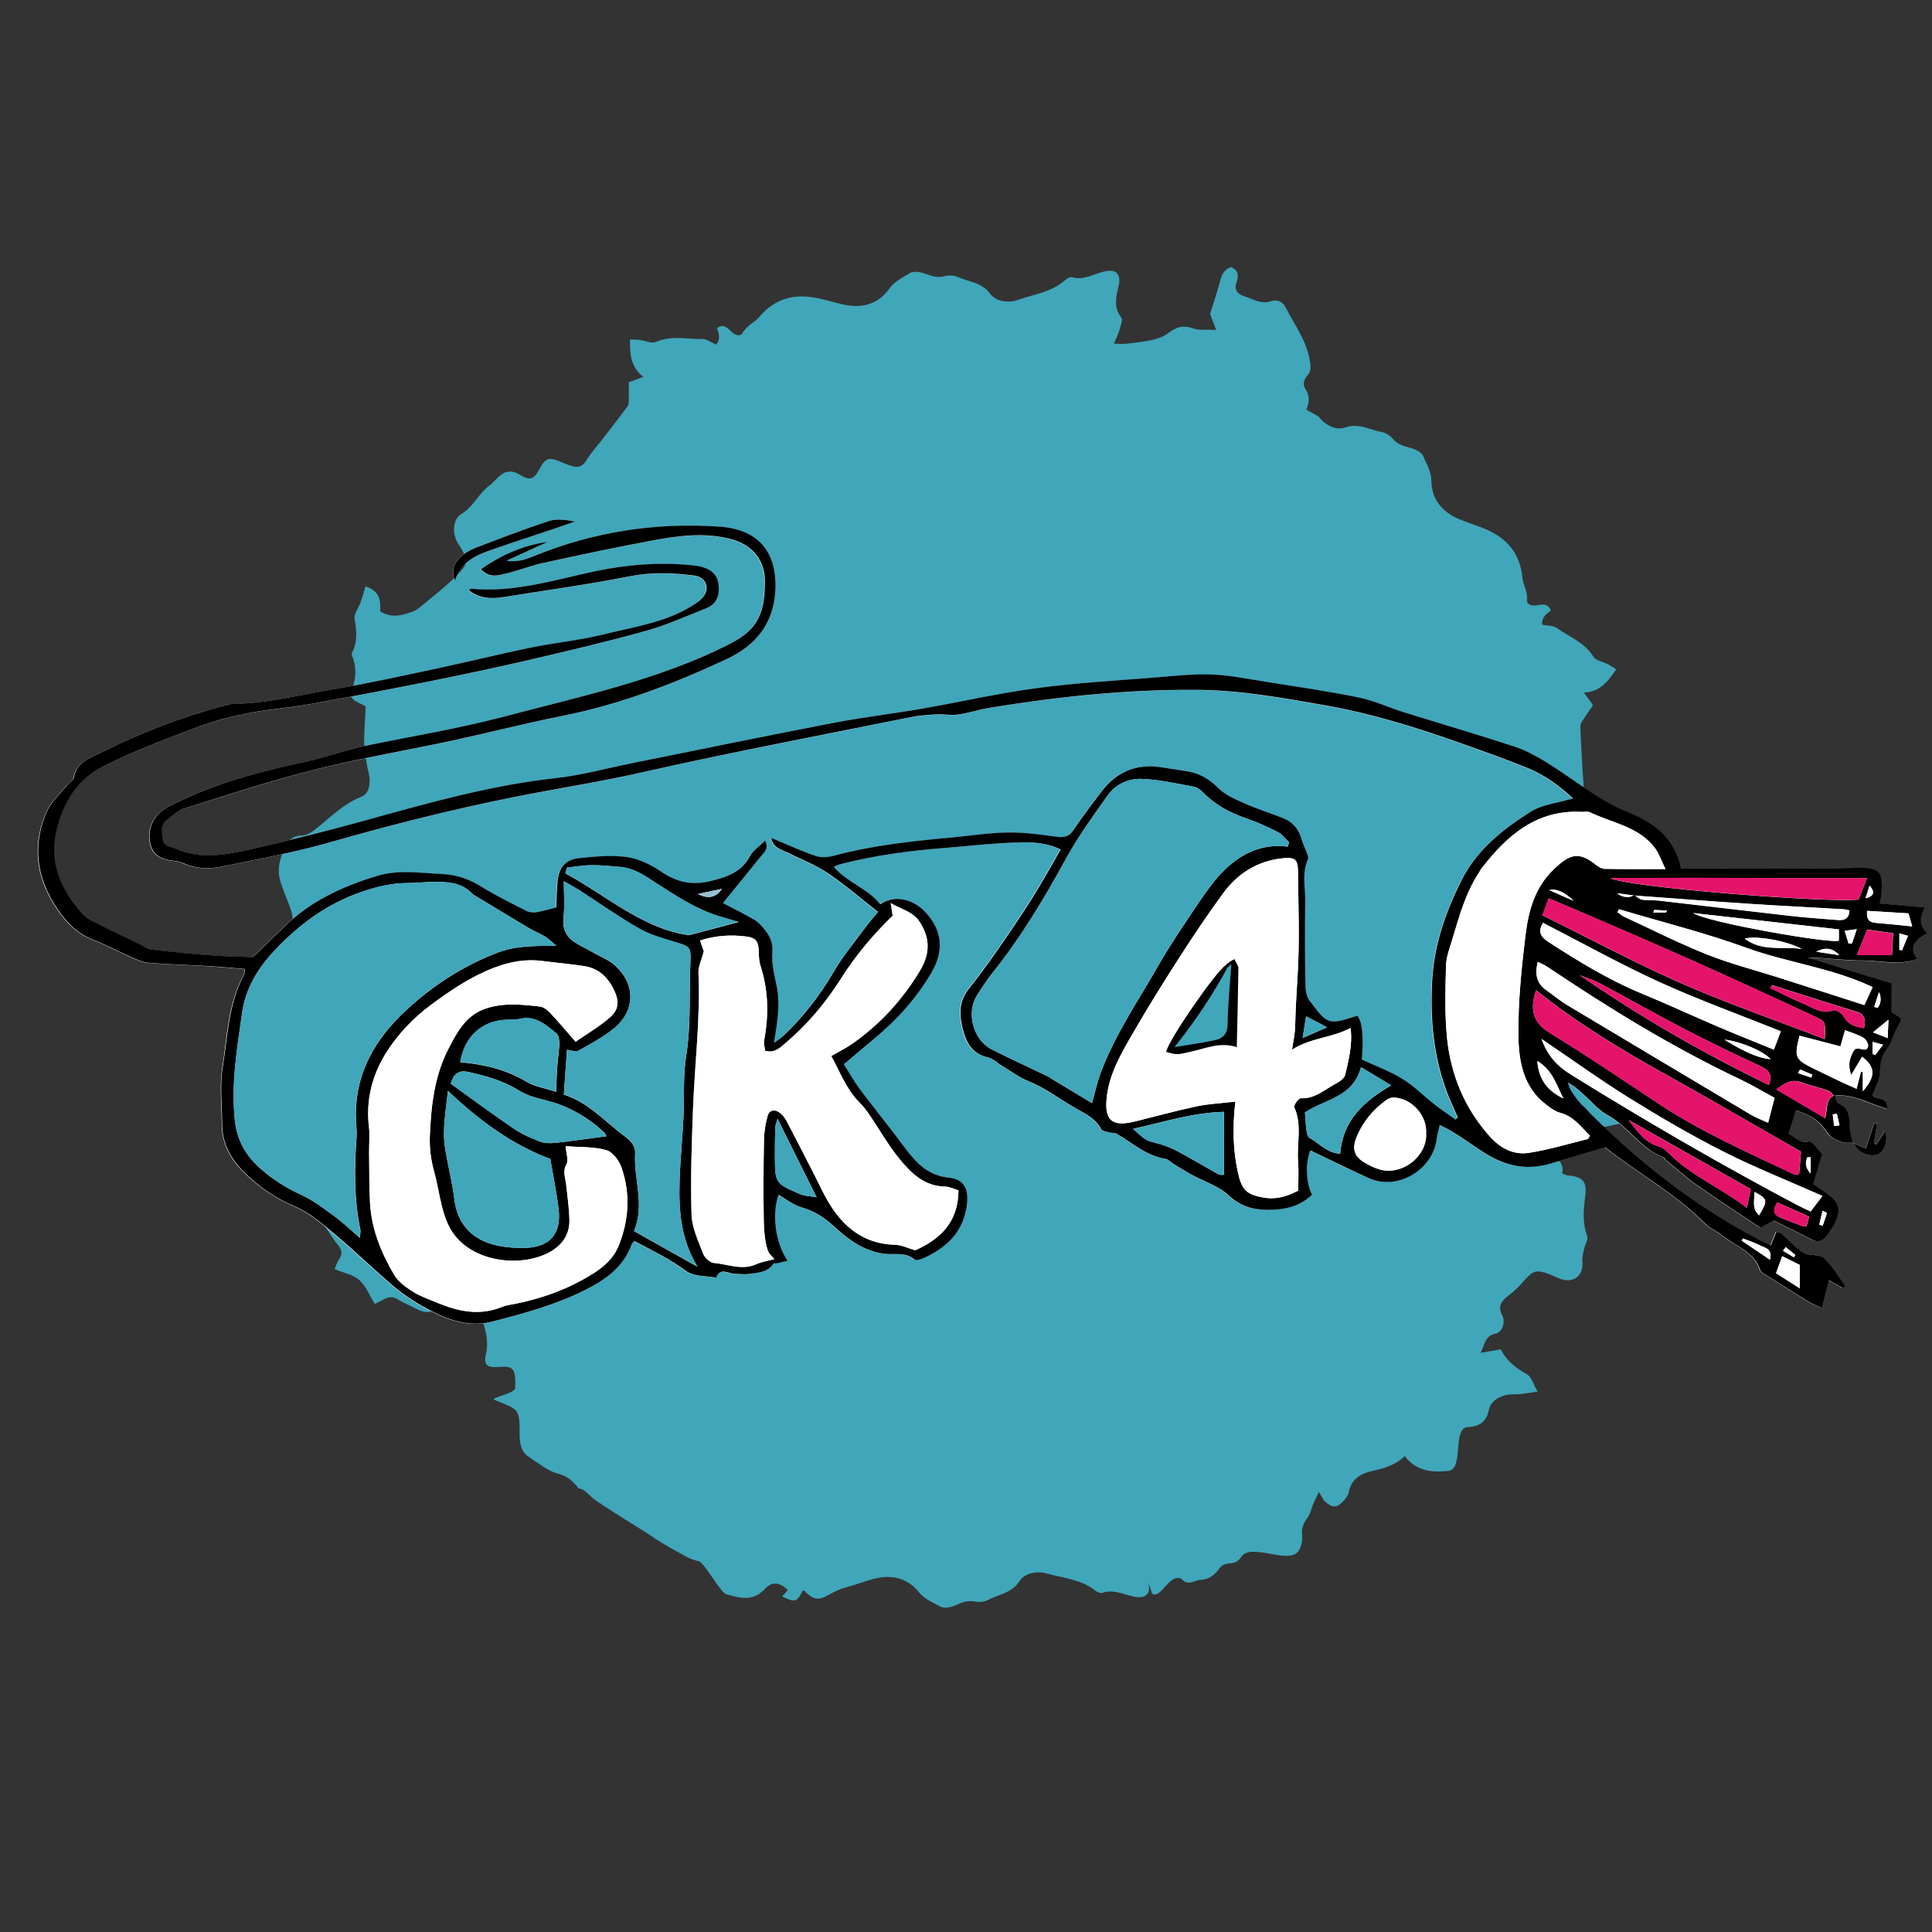 <?xml version="1.0" encoding="UTF-8"?>
<svg id="Ebene_4" data-name="Ebene 4" xmlns="http://www.w3.org/2000/svg" viewBox="0 0 190 190">
  <rect x="0" y="0" width="190" height="190" fill="#333333" stroke="none"/>
  <defs>
    <style>
      .cls-1, .cls-2, .cls-3, .cls-4, .cls-5 {
        stroke-width: 0px;
      }

      .cls-2 {
        fill: #93c1d3;
      }

      .cls-3 {
        fill: #40a6ba;
      }

      .cls-4 {
        fill: #e4146b;
      }

      .cls-5 {
        fill: #fff;
      }
    </style>
  </defs>
  <g>
    <path class="cls-3" d="m164.67,93.93c-.23-.14-.46-.29-.78-.49.8-.88.61-1.87.03-2.57-.58-.71-.72-1.34-.56-2.17.13-.64-.12-1.15-.69-1.52l-.48-1.71c-.13-.37-.16-.78-.25-1.16-.2-.85-.61-1.34-1.61-1.39-1.21-.06-1.4-.43-1.27-1.61.13-1.17-.09-1.45-1.28-1.7-.43-.09-.87-.18-1.29-.33-.58-.21-.8-.61-.76-1.27.05-.83-.07-1.66-.11-2.49-.07-1.38-.17-2.75-.2-4.13,0-.26.22-.53.38-.77.26-.41.55-.81.86-1.26-.27-.39-.52-.74-.88-1.25,1.54-.07,2.36-1.06,3.16-2.29-.27-.17-.53-.35-.81-.5-.48-.25-1.18-.34-1.42-.73-.87-1.42-2.39-1.96-3.64-2.85-.34-.24-.89-.2-1.4-.3q-.15-.72.84-1.39c-.23-.69-.76-.64-1.31-.53-.51.11-1.08-.05-1.03-.53.08-.83-.39-1.48-.46-2.22-.22-2.37-1.54-3.85-3.63-4.74-.94-.4-1.93-.67-2.86-1.1-1.51-.71-2.43-1.96-2.45-3.61-.01-.97-.49-1.7-.82-2.49-.16-.39-.83-.68-1.32-.81-.65-.16-1.2-.33-1.66-.87-.27-.32-.71-.6-1.12-.67-1.17-.2-2.21-.91-3.56-.44-.91.31-1.98-.22-2.61-1.08l-1.21-.67c.28-.69.37-1.33-.06-1.98-.33-.49-.21-.95.15-1.36.45-.52.34-1.06.22-1.67-.37-1.9-1.52-3.43-2.37-5.09-.29-.57-.89-.75-1.41-.57-.98.34-1.74-.21-2.56-.46-.67-.2-1.13-.6-.82-1.44.22-.6.16-1.18-.57-1.45-.66.23-.89.71-1.05,1.33-.26,1.03-.62,2.03-1,3.27.11.29.32.85.6,1.57-.94-.05-1.67.07-2.28-.15-.98-.36-1.69-.1-2.46.49-.44.34-1.03.53-1.58.66-.82.18-1.66.26-2.5.36-.32.04-.65,0-1.24,0,.25-.59.44-.96.55-1.35.11-.4.36-.99.18-1.22-.79-1.02-.51-2.04-.26-3.11.27-1.19-.26-1.72-1.47-1.41-1.03.26-1.97.88-3.12.55-.18-.05-.49.12-.66.28-1.32,1.18-3.04,1.39-4.62,1.94-1,.35-2.19.18-2.76-.59-.85-1.15-2.11-1.16-3.19-1.65-.37-.17-.9-.19-1.3-.08-.68.18-1.23,0-1.86-.23-.47-.18-1.19-.31-1.54-.08-.72.47-1.52.79-2.08,1.59-.95,1.34-2.42,1.86-4.07,1.58-1-.17-1.98-.51-2.98-.71-2.23-.45-4.16.03-5.68,1.85-.48.57-1.24.84-1.64,1.57-.23.42-.79.23-1.15-.15-.38-.4-.8-.75-1.38-.31q.44,1.11-.09,1.62c-.47-.21-.9-.56-1.32-.55-1.53.03-3.08-.39-4.61.29-.42.18-1.05-.13-1.58-.2-.31-.04-.63-.03-.95-.05-.04,1.46.08,2.74,1.31,3.68-.58.22-.99.37-1.43.53,0,.55.01,1.03,0,1.52-.01.29.02.64-.13.85-.81,1.12-1.67,2.19-2.51,3.29-.51.66-1.08,1.28-1.51,1.99-.34.57-.75.77-1.34.62-.43-.11-.84-.28-1.25-.46-1.12-.47-1.47-.36-2.02.68-.56,1.05-.93,1.24-1.96.61-.86-.53-1.47-.36-2.12.23-.29.27-.55.58-.86.82-1.07.78-1.57,2.09-2.76,2.8-.85.51-.92,1.87-.4,2.79.25.43.56.84.71,1.3.11.34.16.86-.03,1.11-.46.62-1.04,1.17-1.63,1.69-.78.7-1.6,1.36-2.41,2.02-.3.24-.6.52-.95.66-1.06.4-2.14.73-3.29,0,.08-1.02-.03-2.02-1.44-2.44-.17.58-.31,1.09-.49,1.58-.19.56-.68,1.16-.58,1.65.24,1.2.28,2.31-.3,3.41-.02.03.03.09.04.14.47,1.11.43,2.22.01,3.33-.21.56-.1.96.45,1.23.26.13.52.26.9.46-.06,1.17-.16,2.34-.16,3.5,0,.73.15,1.46.26,2.19.08.54.29,1.07.28,1.6-.01.63-.12,1.32-.85,1.61-1.68.67-2.94,1.94-4.32,3.05-.52.42-.97.76-1.7.76-.37,0-.9.28-1.1.59-.76,1.25-1.27,2.59-.75,4.09.26.75.54,1.49.84,2.22.39.96.5,1.88-.1,2.81-.19.29-.32.62-.42.95-.24.8-.08,1.1.68,1.36.55.19.99.14,1.48-.3.81-.73,1.18-.6,1.72.31.37.62.37,1.19,0,1.82-.41.68-.87,1.35-1.11,2.09-.36,1.09-.95,2.21-.17,3.4.81,1.24.73,2.53-.04,3.75-.29.47-.41.88-.2,1.39.28.68.5,1.4.85,2.05.82,1.56,2,2.98,1.78,4.93-.02.14.07.29.12.43.58,1.55-.12,2.94-.76,4.22-.73,1.48-.88,1.57.05,2.9.28.4.54.83.86,1.21.4.48.52.93.12,1.47-.16.22-.24.51-.43.94.87.36,1.82.53,2.43,1.07.66.59,1.01,1.53,1.52,2.35.76-.28,1.37-1,2.24-.46.58.36,1.23.62,1.84.94,1.05.54,1.69.42,2.43-.48.21-.26.39-.55.64-.9.51.14.97.28,1.45.39,1.01.23,1.59.81,1.91,1.83.37,1.19.73,2.31.43,3.61-.26,1.09.13,1.37,1.29,1.27,1.29-.11,1.58.15,1.6,1.45,0,.2-.01.4-.01.59,0,.62-2.6.97-2.01,1.21,2.34.96,2.46.81,2.44,3.33,0,.84.09,1.73.89,2.25.95.62,1.88,1.41,2.93,1.68.95.24,1.48.8,1.98,1.43.08,0,.16.02.27.06.38.16.69.5,1,.79.69.64,5.16,3.33,5.92,3.86,1.07.75,2.25,1.37,3.4,2.01.38.21.81.34,1.23.45.57.14,2.14,3.09,2.7,3.24,1.35.37,2.6.78,3.81-.53.74-.8,1.5-.6,2.25.12-.18.2-.36.41-.56.63,1.25.62,1.47.55,1.99-.53l.15-.07c1.63,1.73,2,.27,4.2-.31.99-.26,1.94-.66,2.93-.88,1.63-.37,3.13.06,4.15,1.34.61.76,1.43,1.04,2.17,1.46.37.21,1.07.03,1.53-.17.61-.27,1.15-.48,1.84-.34.41.08.93.04,1.29-.16,1.05-.56,2.3-.64,3.09-1.84.52-.8,1.7-1.04,2.72-.75,1.61.45,3.34.57,4.72,1.66.18.14.5.3.68.24,1.12-.39,2.1.16,3.14.37,1.22.24,1.72-.32,1.38-1.49l.41,1.2c.69.44,1.34-1.1,2.2-1.48.2-.09.58-.1.68.02.63.75,1.29.12,1.92.09.75-.03,1.3-.42,1.73-1.02.74-1.05,1.52-.14,2.22-1.22.97-1.49,4.8.88,5.69-.66.23-.4.36-.95.31-1.4-.09-.7.09-1.23.51-1.78.29-.38.38-.9.57-1.35.12-.29.27-.57.57-1.21.3.47.4.78.61.96.79.67,1.21.62,1.88-.16.19-.22.4-.49.44-.76.21-1.22,1.13-1.82,2.12-2.05,1.2-.28,2.37-.54,3.39-1.51,1.17,1.51,2.68,1.61,4.26,1.46,1.63-.16.34-4.25,1.97-4.32,1.12-.05,1.8-.55,2.02-1.59.19-.94.86-1.31,1.63-1.54.46-.14.98-.06,1.46-.11.5-.05.99-.14,1.72-.25-.43-.74-.6-1.45-1.04-1.7-1.1-.62-2.04-1.34-2.57-2.45-.66.11-1.21.21-1.99.34.44-.91.46-1.7,1.5-1.89.6-.11.97-1.12.64-1.76-.49-.95-.1-1.45.61-1.99.55-.41,1.06-.9,1.51-1.43.86-1,1.18-1.13,2.4-.7.47.16.9.43,1.38.56,1.22.33,2.1-.49,1.97-1.75-.04-.41.08-.85.17-1.27.09-.43.42-.92.3-1.25-.49-1.32-.36-2.6-.19-3.94.19-1.48-.28-1.91-1.76-2.03-.14-.01-.27-.1-.51-.2.17-.76-.2-1.28-.83-1.71-.53-.36-.84-.96-.51-1.56.54-.99,1.09-2.01,1.85-2.83.94-1.02,1.82-.74,2.33.54q.5,1.28,1.81.9c.28-.08.58-.13.87-.19.63-.14.98-.54,1.29-1.5-.64.38-.97.64-1.34.78-.23.09-.53,0-.8-.02.07-.25.07-.59.24-.73.8-.65,1.68-1.21,2.46-1.87.3-.26.64-.73.6-1.07-.06-.6-.24-1.34-.65-1.72-.79-.73-.88-1.47-.57-2.38.08-.23.09-.48.15-.8-1-.56-.78-1.54-.69-2.43-.95-.4-1.98-.55-2.42-1.71.6-.28,1.12-.52,1.77-.82.26.56.43,1.01.66,1.42.4.7,1.02.8,1.58.22.54-.56,1.12-1.14.78-2.03,1.15-.17,2.45-1.25,2.39-1.93Z"/>
    <path class="cls-3" d="m41.94,119.39c.14-.1.3-.28.43-.27"/>
  </g>
  <g>
    <g>
      <path class="cls-5" d="m180.35,107.76c1.85-.2,3.43.79,5.2,1.32.07-1.29-1.17-.84-1.47-1.32.28-.8.73-1.53.75-2.27.02-.9.13-1.64.72-2.35.36-.44.49-1.06.74-1.59.17-.36.39-.71.57-1.07.04-.08,0-.2-.01-.36-.28-.17-.58-.36-.87-.54v-2.85c-2.89-.89-5.58-1.72-8.28-2.55,1.82.01,3.61.3,5.4.29,1.77-.01,3.58.53,5.4-.13-.79-.98-.46-1.75,1-2.52-.86-.76-.76-1.66-.23-2.56-1.58-.14-3.01-.27-4.48-.4.07-.3.13-.45.15-.61.34-2.62-.23-2.93-2.24-2.89-5.21.1-10.43.04-15.64.05-.58,0-1.15,0-1.8,0-.59-3.02-2.75-4.53-5.15-5.5-2.99-1.21-5.39-3.28-8.07-4.92-.99-.61-2.05-1.19-3.15-1.55-3.61-1.18-7.26-2.25-10.89-3.38-1.48-.46-2.91-1.14-4.42-1.45-3.04-.62-6.12-1.06-9.18-1.55-1.75-.28-3.49-.64-5.25-.71-1.81-.07-3.63.13-5.44.28-3.96.32-7.93.54-11.86,1.07-3.76.5-7.47,1.36-11.21,2.01-2.95.51-5.94.86-8.88,1.43-6.63,1.28-13.25,2.65-19.88,3.98-2.42.49-4.81,1.15-7.25,1.42-6.22.68-12.22,2.35-18.21,4.01-3.93,1.09-7.87,2.09-11.84,2.99-2.48.56-4.92,1.01-7.4-.07-.49-.22-1.12-.21-1.2-.85-.09-.66-.32-1.42.38-1.94.56-.41,1.09-.95,1.72-1.15,4.25-1.32,8.48-2.72,12.79-3.81,4.47-1.12,9.03-1.89,13.53-2.86,3.62-.78,7.2-1.72,10.83-2.43,5.68-1.12,11.02-3.19,16.22-5.61,2.85-1.33,4.66-3.53,4.76-6.89.12-3.78-1.83-5.86-5.5-6.12-6.24-.43-12.31.49-18.13,2.85-.79.32-1.6.69-2.83.51,1.55-.71,2.81-1.28,4.07-1.86-2.42.35-4.55,1.28-6.58,2.69.85.89,1.68.61,2.43.44,1.25-.29,2.46-.79,3.71-1.06,3.61-.79,7.23-1.56,10.87-2.23,2.42-.45,4.85-.76,7.35-.18,2.45.57,3.56,2.22,3.58,4.14.03,3.64-.99,5.02-3.65,6.34-6.99,3.49-14.56,5.07-22.02,7.05-4.51,1.2-9.11,1.94-13.67,2.88-1.94.4-3.81,1.12-5.75,1.53-4.1.88-8.15,1.89-11.97,3.67-.73.34-1.5.64-2.14,1.11-1.08.8-1.5,1.99-1.24,3.28.23,1.15,1.15,1.59,2.27,1.69.37.03.75.13,1.08.28,1.24.54,2.55.54,3.8.28,3.57-.73,7.17-1.42,10.67-2.41,5.99-1.71,12.02-3.23,18.13-4.44,4.05-.8,8.12-1.43,12.16-2.34,8.89-2.01,17.85-3.7,26.79-5.51.82-.16,1.66-.21,2.5-.25.68-.03,1.37.11,2.03.02,1.06-.15,2.09-.5,3.15-.67,6.74-1.1,13.5-1.81,20.35-1.76,4.28.03,8.45.79,12.61,1.52,4.59.81,9.06,2.2,13.46,3.77,2.17.77,4.35,1.54,6.48,2.41,1.67.68,3.11,1.75,4.44,2.98-1.49.45-3.03.59-4.19,1.32-2.73,1.72-5.28,3.76-6.78,6.73-1.57,3.12-2.71,6.37-2.89,9.95-.19,3.71.13,7.28,1.41,10.76.33.88.74,1.73,1.11,2.6l-.22.23c-.71-.51-1.44-1-2.13-1.54-1.04-.82-1.98-1.79-3.1-2.47-1.26-.77-2.67-1.29-3.99-1.9q.29-3.44-.44-4.31c-2.88.91-2.9.92-4.68-1.46-.28-.38-.41-.96-.42-1.45-.04-2.74-.08-5.47-.02-8.21.03-1.43-.36-2.89.27-4.29.08-.19-.09-.5-.18-.75-.14-.39-.34-.77-.45-1.17-.27-1.01-.86-1.72-1.82-2.1-1.25-.49-2.53-.89-3.75-1.43-.92-.41-1.93-.83-2.62-1.52-.93-.94-1.93-1.5-3.2-1.68-.9-.13-1.8-.31-2.7-.41-2.27-.27-4.12.53-5.51,2.33-.99,1.27-1.95,2.57-2.86,3.9-.43.63-.9.74-1.62.64-1.59-.22-3.2-.44-4.79-.42-1.82.02-3.63.31-5.44.48-3.95.36-7.9.78-11.75,1.82-.54.15-1.21.19-1.73.01-1.47-.51-2.88-1.16-4.37-1.78.16.97.97,1.14,1.68,1.48,1.33.64,2.73,1.2,3.94,2.02,1.67,1.12,3.2,2.46,4.89,3.78-.5.62-.96,1.14-1.37,1.7-1.02,1.38-2.13,2.72-2.99,4.19-1.37,2.34-2.99,4.45-4.96,6.31-.24.22-.52.39-.92.68.33-2,.65-3.78.26-5.61-.23-1.09-.51-2.23-.42-3.32.08-.92-.23-1.55-.73-2.17-.29-.37-.62-.75-1.02-.99-1.02-.6-2.09-1.12-3.11-1.66,1.25-1.54,2.51-3.07,3.75-4.62.31-.39.8-.76.39-1.52-.54.53-1.17.94-1.48,1.52-.85,1.6-2.25,2.06-3.89,2.46-1.83.45-3.31.13-4.83-.92-1-.68-2.19-1.27-3.36-1.44-1.52-.22-3.11-.06-4.66.09-1.41.13-2.05.88-2.18,2.31-.08.84-.09,1.68-.13,2.55-.74.19-1.36.38-1.99.48-.3.05-.66,0-.93-.13-1.47-.75-2.97-1.47-4.36-2.34-1.22-.76-2.48-1.23-3.9-1.29-2.14-.1-4.32-.45-6.41.17-3.42,1.03-6.63,2.5-9.22,5.07-1.02,1.01-2.07,2.01-3.01,2.92-1.42-.06-2.76-.07-4.1-.17-1.98-.15-3.95-.34-5.92-.58-.45-.06-.87-.39-1.3-.6-1.21-.58-2.42-1.14-3.61-1.75-.66-.34-1.42-.64-1.89-1.17-2.02-2.3-3.25-4.88-2.53-8.08.63-2.82,2.09-5.13,4.63-6.4,3.01-1.51,6.19-2.71,9.35-3.9,1.64-.62,3.38-1.03,5.1-1.37,1.89-.37,3.82-.49,5.72-.83,3.85-.69,7.69-1.42,11.52-2.19,3.26-.65,6.51-1.33,9.74-2.08,3.97-.92,7.94-1.85,11.87-2.94,2.05-.57,4.02-1.46,6.01-2.25.98-.39,1.3-1.23,1.2-2.23-.09-.98-.62-1.55-1.73-1.85-.36-.1-.74-.12-1.11-.16-3.07-.29-6.11-.06-9.12.57-4.09.84-8.11,2.17-12.38,1.76-.06,0-.14.09-.23.15,1.06.82,2.21.86,3.4.67,4.19-.67,8.39-1.25,12.55-2.07,2.11-.41,4.16-.31,6.23-.05,1.14.14,1.58,1.22.85,2.13-.32.4-.8.68-1.25.95-2.62,1.58-5.64,1.99-8.53,2.71-2.39.6-4.86.83-7.28,1.32-3.09.63-6.15,1.4-9.23,2.06-3.35.71-6.71,1.46-10.09,2.02-3.27.54-6.49,1.38-9.83,1.43-.26,0-.53.09-.78.16-4.28,1.11-8.37,2.71-12.31,4.68-1.07.54-2.32.92-2.56,2.4-.04.26-.43.46-.63.71-.7.87-1.61,1.66-2.04,2.66-1.58,3.62-.89,7.01,1.45,10.12.82,1.09,1.79,1.96,3.11,2.47,1.3.5,2.53,1.17,3.8,1.73.53.23,1.1.49,1.66.53,1.92.15,3.85.2,5.78.32,1.22.07,2.43.19,3.68.29-.04.28-.02.45-.09.58-1.54,2.87-1.62,6.09-2.1,9.2-.28,1.78-.04,3.64-.04,5.47-.01,2.36,1.29,4.04,2.94,5.46,1.25,1.08,2.64,1.98,4.2,2.64,1.07.45,2.05,1.18,2.96,1.92,2.31,1.87,4.43,3.95,6.69,5.88,1.21,1.04,2.5,1.83,3.87,2.53,1.83.95,3.81,1.53,5.89,1,3.12-.8,6.22-1.63,9.12-3.1,2.03-1.02,3.78-2.26,4.59-4.49.05-.13.19-.22.28-.33,1.77.92,3.51,1.79,5.11,2.96.73.54,1.93.44,2.92.64.42-1.07,1.2-.37,1.84-.38.48,0,.98.08,1.45,0,.74-.14,1.49-.33,2.05-1.3-.6.15-.98.18-1.3.33-1.44.68-2.86.03-4.27-.1-.38-.04-.89-.52-1.04-.92-.47-1.24-1.09-2.53-1.13-3.82-.1-3.43.02-6.86.14-10.29.17-4.5.74-8.99.54-13.51-.03-.6.29-1.22.52-2.11-.04-.11-.19-.54-.37-1.06,1.57-.5,3.06-.58,4.55-.39,1.01.13,1.22.53,1.24,1.65,0,.42.04.87.17,1.27.78,2.4.81,4.83.35,7.3-.06.33.06.7.09,1.01.92.26,1.43-.26,1.95-.7,2.15-1.82,3.95-3.92,5.46-6.31,1.46-2.31,3.22-4.41,5.14-6.27-.06-.35-.11-.68-.2-1.24,1.1.65,2.16.83,2.81,1.79,1.08,1.6,1.09,3.17.1,4.82-1.71,2.85-3.9,5.26-6.61,7.18-.64.45-1.35.8-2.14,1.26.84,1.5,1.45,3.24,2.77,4.56.34.34.65.72.92,1.12,1.02,1.5,1.91,3.11,3.07,4.5,1.12,1.35,2.41,2.62,4.41,2.65.45,0,.9.24,1.34.37,0,3.17-1.84,4.85-4.26,5.9-.76-.22-1.36-.52-1.97-.54-2.78-.06-4.77-1.47-6.23-3.67-.76-1.15-1.31-2.44-1.95-3.67-.84-1.62-1.66-3.24-2.51-4.86-.15-.28-.36-.54-.6-.74-.53-.45-1.08-.35-1.26.3-.21.77-.34,1.58-.35,2.38-.05,2.63-.05,5.27-.02,7.9.01.91.09,1.84.33,2.71.14.51.6.96,1.02,1.34.14.13.57-.08.97-.14-1.21-1.75-1.57-4.63-.89-6.49.75.42,1.45,1,2.24,1.22,1.38.38,2.41,1.15,3.45,2.09,1.35,1.23,2.87,2.28,4.77,2.49.98.11,2.03-.19,2.92.56.15.13.63-.01.9-.14,2.27-1.04,3.91-2.6,4.24-5.24.19-1.56-.27-2.52-1.79-2.67-2.05-.2-3.22-1.45-4.32-2.95-1.43-1.93-2.95-3.79-4.39-5.71-.57-.76-1.03-1.6-1.6-2.49,1.01-.85,1.9-1.62,2.8-2.36,2.3-1.89,4.3-4.07,5.81-6.64,1.25-2.14,1.12-4.2-.68-6.05-.98-1.01-2.78-1.76-4.36-.68-1.18-1.54-3.21-2.1-4.57-3.69.32-.13.45-.21.6-.24,3.39-.88,6.84-1.34,10.32-1.61,2.46-.19,4.92-.48,7.38-.55,1.28-.03,2.64.03,4.03.7-.98,1.69-1.85,3.28-2.82,4.82-1.12,1.77-2.3,3.5-3.49,5.21-.89,1.28-1.82,2.53-2.78,3.75-.93,1.19-.88,2.48-.55,3.83.33,1.35.88,2.48,2.45,2.82.54.12,1.01.6,1.51.9.83.49,1.62,1.09,2.51,1.45,1.74.71,3.2,1.88,4.83,2.77.89.49,1.8.96,2.31,1.94.1.2.52.25.8.33.24.07.53.01.73.13,1.56.9,2.91,2.18,4.79,2.46.29.04.53.34.8.51.59.36,1.18.73,1.79,1.06,1.22.67,2.64,1.1,3.62,2.02,1.14,1.07,2.37,1.42,3.79,1.44,1.64.02,3.18-.3,4.42-1.49-.62-1.21-.67-3.17-.16-4.36,1.9.91,3.79,1.85,5.71,2.72,2.83,1.29,6.35-.77,6.72-3.89.05-.44.19-.86.29-1.33,1.74.82,3.08,1.92,4.53,2.82,2.09,1.3,4.12,1.65,6.42.96,1.73-.52,3.47-1.03,5.33-1.58,3.16,2.51,6.88,4.51,9.85,7.52.44.45,1.09.69,1.58,1.09,1.33,1.09,3.21,1.58,3.82,3.48.06.17.29.3.47.41,1.45.92,2.89,1.83,4.35,2.72.38.24.82.39,1.22.57.26-1.02.47-1.85.7-2.74.57.33.98.57,1.39.81.07-.08.14-.16.21-.24-.68-.91-1.26-1.92-2.06-2.7-.38-.37-1.18-.29-1.77-.45-.25-.07-.5-.21-.7-.38-.6-.53-1.17-1.09-1.77-1.62-.1-.09-.27-.1-.46-.16-.18.45-.34.86-.53,1.32-.42-.19-.71-.3-.99-.45-6.6-3.42-12.35-7.97-17.53-13.27-.41-.42-.76-.91-1.09-1.39-.18-.26-.26-.59-.38-.89.7.36,1.19.84,1.71,1.31.72.64,1.37,1.42,2.19,1.87,2.04,1.11,3.24,3.29,5.47,4.14.14.05.22.24.34.34.99.81,1.95,1.68,3,2.42,2,1.4,4.05,2.73,6.23,4.19.27-.14.73-.39,1.32-.7,1.19.59,2.44,1.18,3.66,1.83.57.3,1.05.28,1.42-.21.39-.5.78-1.03,1.03-1.61.49-1.19.25-1.86-.82-2.62-.43-.31-.87-.61-1.41-.99.28-.96.56-1.89.87-2.94-.39-.38-.98-1.32-1.34-1.24-.96.21-1.31-.49-1.97-.74.26-.83.49-1.58.73-2.32,1.78.59,2.34,1.06,3.24,2.35.26.37.82.59,1.28.76.33.12.73.05,1.11.07.19.24.34.53.57.72.63.54,1.54.67,2.05.34.58-.38.83-1.24.62-2.24-.33.49-.62.92-.91,1.35-.08-.03-.15-.06-.23-.09.1-.66.2-1.31.3-1.97-.09-.01-.17-.03-.26-.04-.27.83-.55,1.66-.82,2.48-.49-.19-.92-.36-1.35-.52-.11-.56-.31-1.11-.3-1.67,0-.98-.12-1.8-1.14-2.26-.18-.08-.22-.5-.32-.76l-.04.04ZM44.73,57.07c.72-2.03,2.31-2.55,3.86-3.09,1.97-.69,3.95-1.33,5.92-1.99.68-.23,1.35-.47,2.02-.7-.89-.17-1.8-.3-2.57-.05-2.43.8-4.83,1.72-7.22,2.64-.54.21-1.07.53-1.48.93-.5.5-.97,1.1-.54,2.26Z"/>
      <path class="cls-1" d="m76.16,123.83c-.34-.38-.58-.55-.72-1.06-.24-.87-.31-1.8-.33-2.71-.04-2.63-.03-5.27.02-7.9.01-.8.14-1.61.35-2.38.18-.65.73-.74,1.26-.3.24.2.45.46.6.74.85,1.61,1.67,3.24,2.51,4.86.64,1.23,1.19,2.52,1.95,3.67,1.46,2.21,3.45,3.61,6.23,3.67.61.01,1.21.32,1.97.54,2.42-1.06,4.25-2.74,4.26-5.9-.44-.13-.89-.36-1.34-.37-2-.03-3.29-1.3-4.41-2.65-1.15-1.39-2.04-3-3.07-4.5-.27-.4-.58-.78-.92-1.12-1.32-1.33-1.93-3.06-2.77-4.56.79-.46,1.5-.81,2.14-1.26,2.71-1.92,4.9-4.32,6.61-7.18.99-1.66.98-3.22-.1-4.82-.65-.96-1.71-1.14-2.81-1.79.09.57.15.89.2,1.24-1.92,1.86-3.68,3.95-5.14,6.27-1.51,2.38-3.31,4.49-5.46,6.31-.52.44-1.03.96-1.95.7-.03-.32-.15-.68-.09-1.01.46-2.46.43-4.89-.35-7.3-.13-.4-.17-.84-.17-1.27-.02-1.11-.22-1.52-1.24-1.65-1.49-.19-2.98-.11-4.55.39.18.52.34.95.37,1.06-.23.9-.55,1.51-.52,2.11.2,4.52-.38,9.01-.54,13.51-.13,3.43-.25,6.86-.14,10.29.04,1.29.66,2.57,1.13,3.82.15.39.65.88,1.04.92,1.41.13,2.83.78,4.27.1.32-.15,1.1-.32,1.7-.47Zm-.05.36c-.56.97-1.66.95-2.4,1.08-.47.09-.96,0-1.45,0-.64,0-1.42-.69-1.84.38-.99-.19-2.18-.1-2.92-.64-1.6-1.17-3.34-2.03-5.11-2.96-.09.1-.24.2-.28.33-.81,2.24-2.56,3.47-4.59,4.49-2.9,1.46-6.01,2.3-9.12,3.1-2.08.53-4.06-.05-5.89-1-1.36-.71-2.65-1.49-3.87-2.53-2.25-1.93-4.38-4.02-6.69-5.88-.91-.74-1.89-1.47-2.96-1.92-1.56-.66-2.95-1.55-4.2-2.64-1.65-1.42-2.95-3.11-2.94-5.46,0-1.83-.24-3.69.04-5.47.49-3.1.57-6.32,2.1-9.2.07-.13.05-.31.09-.58-1.25-.1-2.46-.22-3.68-.29-1.93-.11-3.86-.16-5.78-.32-.57-.04-1.13-.3-1.66-.53-1.28-.56-2.51-1.23-3.8-1.73-1.32-.51-2.29-1.38-3.11-2.47-2.33-3.1-3.02-6.49-1.45-10.12.43-.99,1.34-1.78,2.04-2.66.2-.25.59-.44.63-.71.24-1.48,1.49-1.86,2.56-2.4,3.95-1.98,8.04-3.57,12.31-4.68.26-.07.52-.15.78-.16,3.34-.04,6.57-.89,9.83-1.43,3.38-.56,6.73-1.31,10.09-2.02,3.08-.66,6.14-1.42,9.23-2.06,2.42-.5,4.89-.73,7.28-1.32,2.89-.72,5.9-1.13,8.53-2.71.45-.27.93-.55,1.25-.95.73-.9.29-1.98-.85-2.13-2.07-.26-4.12-.36-6.23.05-4.16.82-8.37,1.4-12.55,2.07-1.19.19-2.34.15-3.4-.67.09-.06.16-.16.23-.15,4.27.41,8.29-.91,12.38-1.76,3.01-.62,6.05-.86,9.12-.57.37.04.75.06,1.11.16,1.11.3,1.64.86,1.73,1.85.1,1.01-.23,1.84-1.2,2.23-1.99.79-3.95,1.68-6.01,2.25-3.93,1.09-7.9,2.02-11.87,2.94-3.23.75-6.49,1.43-9.74,2.08-3.83.77-7.67,1.5-11.52,2.19-1.89.34-3.83.46-5.72.83-1.73.34-3.46.75-5.1,1.37-3.16,1.19-6.34,2.39-9.35,3.9-2.54,1.27-4,3.58-4.63,6.4-.72,3.2.51,5.78,2.53,8.08.47.53,1.23.83,1.89,1.17,1.19.61,2.41,1.17,3.61,1.75.43.21.85.54,1.3.6,1.97.24,3.94.43,5.92.58,1.33.1,2.68.12,4.1.17.95-.92,1.99-1.91,3.01-2.92,2.59-2.57,5.8-4.04,9.22-5.07,2.09-.63,4.27-.27,6.41-.17,1.42.06,2.69.53,3.9,1.29,1.4.87,2.89,1.59,4.36,2.34.27.14.63.17.93.13.63-.1,1.24-.3,1.99-.48.04-.86.05-1.71.13-2.55.13-1.43.77-2.17,2.18-2.31,1.55-.15,3.14-.31,4.66-.09,1.17.17,2.36.76,3.36,1.44,1.53,1.04,3.01,1.36,4.83.92,1.63-.4,3.04-.86,3.89-2.46.31-.58.94-.98,1.48-1.52.41.77-.07,1.13-.39,1.52-1.24,1.55-2.5,3.08-3.75,4.62,1.02.54,2.09,1.06,3.11,1.66.4.23.73.62,1.02.99.5.63.8,1.25.73,2.17-.09,1.09.19,2.23.42,3.32.38,1.83.07,3.62-.26,5.61.39-.29.68-.46.92-.68,1.97-1.86,3.59-3.97,4.96-6.31.86-1.48,1.97-2.81,2.99-4.19.41-.56.86-1.08,1.37-1.7-1.69-1.32-3.22-2.65-4.89-3.78-1.22-.82-2.61-1.38-3.94-2.02-.7-.34-1.52-.51-1.68-1.48,1.49.62,2.9,1.27,4.37,1.78.52.18,1.18.13,1.73-.01,3.85-1.04,7.8-1.46,11.75-1.82,1.81-.17,3.63-.46,5.44-.48,1.6-.02,3.21.2,4.79.42.73.1,1.19-.01,1.62-.64.91-1.33,1.87-2.62,2.86-3.9,1.39-1.79,3.24-2.6,5.51-2.33.9.11,1.8.29,2.7.41,1.27.18,2.27.74,3.2,1.68.69.69,1.7,1.11,2.62,1.52,1.22.54,2.51.94,3.75,1.43.96.38,1.55,1.1,1.82,2.1.11.4.31.78.45,1.17.09.25.26.56.18.75-.64,1.4-.24,2.86-.27,4.29-.06,2.74-.03,5.47.02,8.21,0,.49.13,1.07.42,1.45,1.78,2.39,1.8,2.37,4.68,1.46q.73.87.44,4.31c1.31.61,2.73,1.13,3.99,1.9,1.12.68,2.06,1.66,3.1,2.47.69.54,1.42,1.03,2.13,1.54l.22-.23c-.37-.87-.79-1.72-1.11-2.6-1.28-3.48-1.6-7.06-1.41-10.76.18-3.59,1.33-6.83,2.89-9.95,1.49-2.97,4.05-5.01,6.78-6.73,1.16-.74,2.7-.87,4.19-1.32-1.33-1.23-2.78-2.3-4.44-2.98-2.13-.87-4.31-1.64-6.48-2.41-4.4-1.57-8.87-2.96-13.46-3.77-4.16-.73-8.33-1.49-12.61-1.52-6.85-.05-13.61.66-20.35,1.76-1.06.17-2.09.52-3.15.67-.66.1-1.36-.05-2.03-.02-.84.04-1.68.09-2.5.25-8.94,1.8-17.9,3.5-26.79,5.51-4.04.91-8.11,1.53-12.16,2.34-6.11,1.21-12.14,2.73-18.13,4.44-3.5,1-7.1,1.68-10.67,2.41-1.26.26-2.56.27-3.8-.28-.34-.15-.72-.25-1.08-.28-1.12-.1-2.04-.54-2.27-1.69-.26-1.29.16-2.48,1.24-3.28.64-.47,1.41-.77,2.14-1.11,3.82-1.78,7.87-2.79,11.97-3.67,1.94-.42,3.81-1.13,5.75-1.53,4.56-.95,9.16-1.69,13.67-2.88,7.46-1.98,15.04-3.56,22.02-7.05,2.65-1.33,3.68-2.7,3.65-6.34-.02-1.91-1.13-3.57-3.58-4.14-2.5-.58-4.92-.27-7.35.18-3.64.67-7.26,1.44-10.87,2.23-1.25.27-2.46.77-3.71,1.06-.75.17-1.58.45-2.43-.44,2.03-1.41,4.16-2.35,6.58-2.69-1.26.58-2.52,1.15-4.07,1.86,1.24.17,2.04-.19,2.83-.51,5.83-2.36,11.89-3.28,18.13-2.85,3.68.25,5.63,2.34,5.5,6.12-.11,3.36-1.92,5.56-4.76,6.89-5.2,2.43-10.55,4.49-16.22,5.61-3.63.72-7.22,1.65-10.83,2.43-4.51.97-9.07,1.73-13.53,2.86-4.31,1.08-8.55,2.48-12.79,3.81-.63.2-1.17.74-1.72,1.15-.7.52-.47,1.27-.38,1.94.09.64.71.63,1.2.85,2.47,1.08,4.91.63,7.4.07,3.97-.9,7.92-1.89,11.84-2.99,5.99-1.66,11.99-3.33,18.21-4.01,2.44-.27,4.84-.93,7.25-1.42,6.62-1.33,13.24-2.7,19.88-3.98,2.94-.57,5.93-.92,8.88-1.43,3.74-.65,7.45-1.51,11.21-2.01,3.93-.53,7.9-.75,11.86-1.07,1.81-.15,3.63-.35,5.44-.28,1.76.07,3.51.44,5.25.71,3.07.49,6.14.93,9.18,1.55,1.51.31,2.94.99,4.42,1.45,3.63,1.13,7.28,2.2,10.89,3.38,1.1.36,2.15.94,3.15,1.55,2.68,1.65,5.08,3.72,8.07,4.92,2.4.97,4.55,2.48,5.15,5.5.65,0,1.23,0,1.8,0,5.21,0,10.43.05,15.64-.05,2.01-.04,2.57.27,2.24,2.89-.02.15-.07.3-.15.61,1.47.13,2.9.26,4.48.4-.53.91-.63,1.81.23,2.56-1.46.76-1.79,1.54-1,2.52-1.82.66-3.63.12-5.4.13-1.79.01-3.58-.27-5.4-.29,2.69.83,5.39,1.66,8.28,2.55v2.85c.29.18.59.37.87.54,0,.16.05.28.01.36-.18.36-.4.71-.57,1.07-.25.53-.38,1.16-.74,1.59-.59.71-.7,1.45-.72,2.35-.02.74-.47,1.47-.75,2.27.31.48,1.54.03,1.47,1.32-1.77-.53-3.35-1.52-5.21-1.32-.24-.18-.45-.45-.72-.54-.81-.28-1.66-.44-2.46-.75-.93-.37-1.61,0-2.51.68,1.68.99,3.22,1.89,4.8,2.82.28-.88-.02-1.84.94-2.24.1.26.14.68.32.76,1.02.46,1.15,1.28,1.14,2.26,0,.56.19,1.11.3,1.67l.03-.03c-.37-.02-.77.05-1.1-.07-.46-.17-1.02-.38-1.28-.76-.91-1.29-1.46-1.76-3.24-2.35-.23.75-.47,1.5-.73,2.32.65.25,1.01.94,1.97.74.36-.08.95.86,1.34,1.24-.31,1.04-.59,1.98-.87,2.94.54.38.97.68,1.41.99,1.06.76,1.31,1.43.82,2.62-.24.58-.64,1.11-1.03,1.61-.38.49-.85.52-1.42.21-1.22-.65-2.47-1.24-3.66-1.83-.59.31-1.05.55-1.32.7-2.18-1.46-4.23-2.79-6.23-4.19-1.05-.74-2-1.6-3-2.42-.12-.1-.2-.29-.34-.34-2.22-.84-3.43-3.03-5.47-4.14-.83-.45-1.48-1.23-2.19-1.87-.51-.46-1-.95-1.71-1.31.12.3.2.62.38.89.33.49.68.97,1.09,1.39,5.18,5.3,10.93,9.85,17.53,13.27.28.15.58.26.99.45.18-.46.34-.86.53-1.32.19.06.36.07.46.16.6.53,1.16,1.1,1.77,1.62.19.17.45.31.7.38.6.16,1.39.08,1.77.45.8.78,1.39,1.79,2.06,2.7-.07.08-.14.16-.21.24-.41-.24-.82-.48-1.39-.81-.23.89-.44,1.72-.7,2.74-.39-.18-.83-.33-1.22-.57-1.46-.89-2.91-1.81-4.35-2.72-.18-.11-.42-.24-.47-.41-.61-1.89-2.49-2.39-3.82-3.48-.49-.41-1.14-.64-1.58-1.09-2.97-3.01-6.69-5.01-9.85-7.52-1.86.55-3.6,1.06-5.33,1.58-2.29.69-4.32.33-6.42-.96-1.45-.9-2.79-2-4.53-2.82-.1.47-.24.9-.29,1.33-.37,3.12-3.9,5.18-6.72,3.89-1.92-.88-3.81-1.81-5.71-2.72-.5,1.19-.45,3.15.16,4.36-1.23,1.19-2.78,1.51-4.42,1.49-1.42-.02-2.64-.37-3.79-1.44-.98-.92-2.4-1.35-3.62-2.02-.61-.33-1.2-.7-1.79-1.06-.27-.17-.52-.46-.8-.51-1.88-.28-3.24-1.56-4.79-2.46-.2-.12-.49-.06-.73-.13-.28-.08-.7-.13-.8-.33-.51-.98-1.42-1.45-2.31-1.94-1.63-.89-3.08-2.07-4.83-2.77-.89-.36-1.68-.95-2.51-1.45-.51-.3-.97-.78-1.51-.9-1.56-.35-2.11-1.47-2.45-2.82-.33-1.34-.38-2.64.55-3.83.96-1.22,1.89-2.47,2.78-3.75,1.2-1.72,2.38-3.45,3.49-5.21.97-1.54,1.84-3.13,2.82-4.82-1.4-.68-2.75-.73-4.03-.7-2.46.06-4.92.35-7.38.55-3.48.27-6.93.73-10.32,1.61-.14.04-.28.11-.6.24,1.37,1.59,3.4,2.15,4.57,3.69,1.58-1.08,3.38-.33,4.36.68,1.8,1.85,1.93,3.92.68,6.05-1.51,2.57-3.5,4.75-5.81,6.64-.9.74-1.79,1.51-2.8,2.36.57.89,1.03,1.73,1.6,2.49,1.44,1.92,2.96,3.78,4.39,5.71,1.11,1.5,2.28,2.74,4.32,2.95,1.52.15,1.98,1.11,1.79,2.67-.33,2.64-1.96,4.2-4.24,5.24-.28.13-.75.27-.9.14-.89-.76-1.93-.45-2.92-.56-1.91-.22-3.43-1.26-4.77-2.49-1.03-.95-2.07-1.71-3.45-2.09-.8-.22-1.49-.8-2.24-1.22-.68,1.86-.32,4.74.89,6.49-.4.07-1.18.34-1.32.22Zm84.58-36.11l-1.64-.23c.34.31.71.37,1.08.37.2,0,.4-.12.6-.18.25.15.48.39.75.44.53.09,1.07.03,1.61.09,4.42.51,8.84,1.04,13.26,1.54,1.44.16,2.89.25,4.33.37.66.06,1.17-.08,1.2-.94-.21-.04-.41-.1-.62-.11-3.16-.19-6.33-.34-9.49-.55-3.69-.24-7.38-.53-11.08-.79Zm-105.95,4.95c-.37-.31-.71-.65-1.11-.91-.49-.31-1.05-.51-1.55-.81-1.7-1.01-3.38-2.03-5.06-3.05-.23-.14-.48-.26-.66-.45-1.05-1.07-2.4-1.08-3.74-1.08-.8,0-1.61.11-2.41.11-1.58-.01-3.06.33-4.56.84-3.45,1.17-6.28,3.26-8.72,5.88-1.57,1.69-2.77,3.64-3.11,6.03-.5,3.5-1.09,6.97-.72,10.56.21,2.04,1.12,3.54,2.55,4.8,1.2,1.06,2.56,1.9,4.03,2.58,1.15.53,2.19,1.33,3.23,2.09.84.62,1.59,1.35,2.49,2.12.02-.4.08-.62.04-.81-.63-3.03-.59-6.08-.37-9.14.04-.53-.04-1.07-.06-1.61-.09-2.01.27-3.93,1.11-5.76,1.1-2.4,2.84-4.27,4.81-5.95,2.39-2.04,5.04-3.64,7.97-4.77,1.86-.72,3.77-.68,5.85-.68Zm71.89-9.76c.05-.14.1-.29.15-.43-.37-.34-.68-.79-1.11-1.01-1-.51-2.03-.98-3.09-1.34-1.6-.55-3.04-1.31-4.23-2.52-.25-.26-.59-.54-.93-.6-1.68-.31-3.37-.69-5.07-.77-1.3-.06-2.59.48-3.38,1.58-1.46,2.05-2.95,4.1-4.15,6.3-2.14,3.91-4.42,7.72-7.21,11.2-.57.71-1.07,1.48-1.55,2.25-1.05,1.69-.34,4.35,1.45,5.26,1.81.92,3.66,1.76,5.49,2.64.24.11.45.28.68.42,1.21.73,2.42,1.46,3.71,2.23.31-1.08.5-2.01.83-2.9,1.36-3.69,3.58-6.94,5.52-10.33,1.3-2.28,2.78-4.45,4.25-6.63.75-1.1,1.54-2.21,2.5-3.13,1.68-1.6,3.69-2.55,6.15-2.23Zm.43,19.97c.11-.77.29-1.53.31-2.3.04-1.73.15-3.46.25-5.19.2-3.32.06-6.66.03-9.99,0-1.27-.29-1.49-1.57-1.35-2.45.27-4.37,1.5-5.79,3.43-1.52,2.07-2.95,4.22-4.35,6.39-1.57,2.43-3.09,4.9-4.54,7.4-1.12,1.95-2.28,3.9-2.55,6.21-.27,2.32.47,3,2.73,2.45,2.03-.49,4.05-1.06,6.09-1.49,1.23-.26,2.51-.32,3.82-.47-.28,2.45-.25,4.68.24,6.91.38,1.76.81,2.24,2.57,2.53,1.22.21,2.31-.12,3.37-.69,0-.99.06-1.91-.01-2.81-.15-1.79.42-3.63-.38-5.39-.08-.18.42-.89.63-.88,1.42.07,2.38-.89,3.5-1.46.36-.19.81-.52.89-.87.32-1.43.73-2.87.52-4.58-1.85,1-3.89.94-5.76,2.14Zm-70.45-.79c1.08-.75,2.28-1.45,3.32-2.34.96-.82.99-1.64.46-2.75-.59-1.24-1.5-2.12-2.88-2.34-1.37-.22-2.77-.33-4.15-.51-1.64-.22-3.19.07-4.73.65-2.29.87-4.29,2.22-6.23,3.66-1.74,1.29-3.24,2.86-4.39,4.68-1.41,2.22-2.04,4.69-1.71,7.36.1.79,0,1.61.01,2.42.02,1.66,0,3.32.09,4.98.13,2.58,1.09,4.92,2.37,7.1.41.7,1.18,1.24,1.89,1.69.76.48,1.65.77,2.49,1.12,2.03.84,4.08,1.23,6.22.36.44-.18.93-.23,1.41-.33,2.7-.55,5.26-1.5,7.6-2.98,1.06-.67,1.98-1.5,2.46-2.69,1.03-2.53,1.18-5.13.29-7.71-.24-.68-.87-1.54-1.49-1.71-1.25-.35-2.61-.28-4-.39.06.74.31,1.38.09,1.75-.42.73-.12,1.35-.04,2.02.13,1.17.3,2.34.32,3.52.02,1.19-.51,2.17-1.52,2.87-2.78,1.92-8.56,1.47-10.39-2.41-.79-1.68-.91-3.51-1.4-5.25-.31-1.12-.47-2.33-.42-3.5.12-2.95.44-5.89,1.83-8.58.82-1.59,1.68-3.2,3.46-3.88,1.79-.68,3.7-.49,5.56-.27.37.04.77.39,1.05.69.76.81,1.47,1.66,2.44,2.77Zm107.18-16.98c-.42-.87-.61-1.47-.96-1.96-1.57-2.21-4.23-2.54-6.46-3.62-.22-.11-.53-.03-.8-.04-4.46-.24-7.35,2.32-9.86,5.55-.1.13-.16.28-.25.41-1.32,2-1.94,4.29-2.62,6.54-.26.87-.61,1.76-.63,2.65-.06,2.35-.14,4.73.1,7.06.37,3.65,1.72,6.94,4.22,9.72,1.05,1.16,2.34,1.83,3.83,1.6,1.94-.3,3.84-.88,5.75-1.35.08-.02.12-.15.26-.33-.88-.87-1.6-1.91-2.94-2.26-.49-.13-.95-.48-1.37-.8-2.25-1.7-2.7-4.28-2.73-6.77-.04-3.26.29-6.53.68-9.77.29-2.42.87-4.77,2.81-6.62,1.61-1.54,2.48-1.75,4.17-.4.24.19.56.37.84.37,1.87.03,3.74.02,5.96.02Zm-95.22,39.08c-1.64-2.75-1.82-5.52-1.74-8.33.06-2.09.27-4.17.38-6.26.1-2.04-.05-4.11.27-6.11.5-3.11.28-6.22.42-9.32.06-1.4-.08-1.45-1.45-1.86-1.23-.37-2.5-.72-3.6-1.35-2-1.14-3.88-2.48-5.82-3.73-.46-.3-.94-.55-1.58-.92,0,1.38.1,2.46-.03,3.52-.13,1.1.22,1.9,1.11,2.48.62.4,1.3.71,1.94,1.08.65.36,1.37.65,1.93,1.13,2.16,1.87,2.12,4.6-.13,6.35-1.05.82-2.24,1.47-3.41,2.12-.26.14-.7-.06-1.1-.11-.1,1.41-.2,2.84-.31,4.41,2.44.77,4.03,2.65,5.95,4.07.58.43,1.1.93,1.06,1.7-.14,2.55.98,5.1-.11,7.65,2.05,1.15,3.98,2.24,6.21,3.49Zm-24.52-17.28c-.21,2.08-.55,3.76-.3,5.46.25,1.74.72,3.45.93,5.19.24,2.01,1.26,3.45,3.03,4.2,1.09.46,2.39.6,3.59.61,2.69.03,3.95-1.3,3.63-3.87-.2-1.64-.54-3.26-.81-4.88-3.76-1.42-6.91-3.71-10.08-6.71Zm107.01-9.88c-.64,1.94-.29,3.19,1.39,4.21,3.61,2.21,7.12,4.59,10.65,6.93,4.22,2.8,8.84,4.83,13.39,6.98.12.06.28,0,.44,0,.07-.79.13-1.53.19-2.25-4.45-2.54-8.83-5.11-13.26-7.57-4.44-2.46-8.77-5.09-12.8-8.31Zm.62-7.38c4.72,2.33,9.16,4.72,13.77,6.74,4.57,2,9.3,3.63,14.01,5.45.1-1.76.09-1.75-1.22-2.34-1.42-.64-2.82-1.31-4.23-1.96-2.83-1.29-5.65-2.59-8.49-3.85-3.23-1.43-6.48-2.83-9.73-4.23-1.12-.49-2.25-.95-3.48-1.47-.2.54-.36.97-.62,1.67Zm22.85,17.96c-1.22-.66-2.32-1.32-3.47-1.86-6.61-3.13-12.81-6.95-18.87-11.02-.28-.19-.61-.32-.94-.49q-.51,1.85.8,2.76c.7.49,1.36,1.06,2.09,1.49,6.02,3.61,12.04,7.2,18.08,10.79.49.29,1.04.49,1.67.78.21-.82.4-1.53.64-2.45Zm-119.84-.59c.05-1.03.06-1.77.12-2.52.05-.75.18-1.49.2-2.23,0-.34-.06-.82-.28-1-1.03-.82-2.04-1.78-3.57-1.43-.41.09-.85.08-1.28.09-2.44.05-4.22,1.66-4.61,4.18,2.3.19,4.5.71,6.52,1.92.79.48,1.79.62,2.9.99Zm1.07-22.06c-.05.19-.09.38-.14.58,4.08,2.22,7.64,5.46,12.14,6.07,1.72-.45,3.12-.82,4.89-1.29-1.13-.34-1.9-.53-2.64-.81-1.96-.73-3.69-1.87-5.44-3-1.1-.72-2.21-1.51-3.61-1.61-.91-.07-1.82-.18-2.73-.17-.82,0-1.65.15-2.47.24Zm3.88,26.43s-.06-.21-.16-.31c-1.69-1.62-3.66-2.72-5.96-3.27-.87-.21-1.78-.48-2.53-.95-1.53-.96-3.22-1.42-4.94-1.8-.84-.19-1.44.11-1.71,1.16,2.05,1.47,4.08,2.98,6.17,4.4.79.54,1.68.94,2.58,1.28.47.18,1.05.18,1.56.13,1.63-.18,3.26-.42,4.99-.65Zm115.51-10.32c-4.06-1.63-8.09-3.08-11.97-4.85-3.88-1.77-7.62-3.86-11.43-5.82-.55.87-.22,1.39.52,1.87,2.97,1.93,5.98,3.76,9.27,5.12,2.48,1.02,4.9,2.15,7.36,3.2,1.8.77,3.63,1.49,5.55,2.28.27-.72.48-1.25.68-1.8Zm-15.92-12c-.05.09-.1.18-.15.27.21.15.4.34.63.44,2.72,1.26,5.4,2.62,8.18,3.73,2.23.89,4.58,1.49,6.88,2.22,2.85.91,5.69,1.82,8.59,2.75.3-.65.56-1.22.81-1.76-3.96-1.9-8.32-2.38-12.39-3.86-4.1-1.49-8.36-2.55-12.55-3.8Zm24.39-3.07c-2.98,0-5.77,0-8.57,0-2.85,0-5.7-.03-8.55-.03-2.71,0-5.42.01-8.13.02,1.48.91,21.39,2.46,24.41,2.12.25-.63.49-1.27.83-2.11Zm-43.36,25.24c0-.16,0-.32,0-.48-.09-1.65-1.55-3.13-3.19-3.18-.24,0-.53.11-.73.26-1.33.96-2.34,2.19-2.94,3.72-.44,1.11-.18,1.84.83,2.43.46.27.95.51,1.46.66,2.16.62,4.57-1.19,4.58-3.41Zm38.96,6.02c-3.34-1.48-6.59-2.77-9.7-4.34-3.15-1.6-6.22-3.39-9.23-5.25-2.91-1.81-5.7-3.83-8.68-5.84.59,1.67,1.56,2.68,2.91,3.51,7.28,4.52,14.68,8.82,22.26,12.83.41.22.85.41,1.29.62.37-.49.69-.92,1.15-1.52Zm-58.84-8.28c-3.11.08-5.92,1.01-8.94,1.67,1.27,1.19,1.28,1.15,2.45,1.45.66.17,1.32.44,1.93.76,1.36.73,2.68,1.53,4.03,2.27.15.08.38.03.53.04v-6.2Zm11.42,4.11c.27-3.31,2.34-5.15,5.02-6.71-1.05-.63-1.97-1.19-2.97-1.79-.78,3.01-3.6,3.15-5.51,4.46.05.62.07,1.21.15,1.79.03.25.12.6.3.7.96.54,1.71,1.5,3.01,1.56Zm51.4-6.13c1.29-1.46,1.24-2.4-.07-3.39-.33.55-.65,1.09-1.07,1.8-.41-1.15-.07-1.88.36-2.56.21-.02.32-.06.42-.04.35.06.82.29.88-.28.03-.26-.24-.67-.49-.81-.53-.3-1.14-.47-1.78-.72-.19.65-.31,1.1-.45,1.59-1.35-.35-2.69-.7-4.02-1.05-.54,2.12-.45,2.33,1.38,3.23.92.45,1.83.89,2.75,1.33.46.22.92.41,1.48.66.18-.7.3-1.19.43-1.68.06,0,.12.01.18.02v1.91Zm-9.24-.62c.38-1.06-.02-1.48-.85-1.86-2.63-1.22-5.23-2.48-7.8-3.82-2.71-1.41-5.37-2.93-8.07-4.37-.59-.31-1.25-.5-1.88-.74,5.91,4.07,12.07,7.64,18.59,10.79Zm-1.78,10.24c-4.08-2.31-8.05-4.56-12.03-6.81.84,1.07,1.58,2.21,2.96,2.6.39.11.76.42,1.05.72,2.21,2.21,5.12,3.39,7.63,5.33.15-.7.26-1.22.39-1.84Zm-95.71-6.92c-.12.43-.21.63-.22.84-.03.91-.05,1.81-.04,2.72.01,2.78,0,2.79,2.5,3.86.44.19.96.19,1.6.3-1.32-2.65-2.51-5.05-3.84-7.72Zm90.04-20.24c1.32.93,13.95,3.12,14.34,2.71v-1.09c-4.82-.54-9.58-1.08-14.34-1.61Zm7.76,7.1c-.06.09-.11.19-.17.28,1.06.5,2.1,1.06,3.18,1.5.95.39,1.83,1.14,3.03.69.24-.09.85.29,1.01.6.44.84,1.16,1.03,1.99,1.16.21-.81.1-1.37-.79-1.64-2.76-.84-5.51-1.73-8.26-2.6Zm11.8-2.95c.04-.8.07-1.42.11-2.15-.85-.12-1.66-.24-2.56-.37-.34.85-.64,1.62-1,2.51h3.45Zm1.99-2.83c-.16-.56-.27-.93-.36-1.28-1.44-.09-2.75-.17-4.07-.25-.08.75.13,1.13.83,1.18,1.11.09,2.22.21,3.6.35Zm-11.06,35.59v-2.3c-.54-.27-1.09-.54-1.73-.86-.23.65-.4,1.13-.6,1.67.77.49,1.47.94,2.32,1.48Zm-2.21-8.44c-.44.67-.44,1.16.27,1.47.72.32,1.47.58,2.21.86.09.03.19.01.39.03.08-.3.17-.62.26-.97-1.09-.49-2.09-.93-3.13-1.39Zm2.41-24.93c-1.52-.82-4.54-1.33-5.61-1.01,1.71,1.3,3.73.75,5.61,1.01Zm-23.44,14.71c-.67-1.25-1.01-2.74-2.57-3.69.15,1.94,1.11,2.98,2.57,3.69Zm20.37-3.87c-.71-.8-2.92-1.74-4.54-1.92,1.98,1.24,3.45,1.86,4.54,1.92Zm-45.68-4.21c-.12.75-.21,1.31-.34,2.13.96-.42,1.63-.71,2.4-1.05-.73-.38-1.24-.65-2.06-1.08Zm44.1,17.27c0,.88-.27,1.66.45,2.3.88-1.49.86-1.6-.45-2.3Zm1.52,6.67c.29-1.11-.53-1.18-1.03-1.44-.52-.27-1.09-.44-1.64-.66-.03.07-.07.15-.1.22.87.59,1.74,1.18,2.77,1.87Zm-103.07-36.48c-.83.18-1.47.31-2.36.5q1.5.79,2.36-.5Zm113.22,14.11c.55.22.91.36,1.42.56.03-.59.05-1.04.08-1.81-.61.5-.98.81-1.51,1.24Zm-29.46-12.93q-1.32-1.3-2.4-1.06c.97.43,1.69.75,2.4,1.06Zm32.03,3.19v1.63c.09.02.17.03.26.05.18-.45.37-.89.59-1.43-.34-.1-.57-.16-.85-.24Zm-4.99,1.01c.11,0,.22,0,.33,0,.14-.41.28-.83.47-1.41-.51.07-.79.11-1.19.16.15.49.27.88.39,1.26Zm-3.19.8c.76.11,1.52.23,2.27.34-.68-.76-1.45-.78-2.27-.34Zm5.71,5.41c.11.04.22.08.34.11q.51-.66.14-1.55c-.16.48-.32.95-.47,1.43Zm-.86-10.66c.8-.19.98-.59.4-1.25-.13.42-.26.83-.4,1.25Zm.69,15.3c.09.04.17.08.26.11.23-.3.46-.6.77-1.01-.46-.13-.69-.2-1.03-.29v1.19Zm-6.08,10.17c-.11,0-.23,0-.34,0-.16.46-.28.92.34,1.59v-1.59Zm2.31-3.09c.17-.02.35-.04.52-.06-.09-.38-.17-.76-.26-1.14l-.41.07c.05.37.1.75.14,1.12Zm-.7,8.56l-.44-.21c-.11.46-.22.91-.32,1.37.11.03.23.06.34.09l.42-1.25Zm-15.82-29.54c.03-.06.05-.12.08-.19-.41-.02-.82-.05-1.23-.07-.03,0-.06.13-.11.25h1.27Zm11.76,32.9c-.09.12-.18.24-.27.36.36.21.71.43,1.07.64.05-.07.1-.15.15-.22-.32-.26-.63-.52-.95-.78Zm1.41-17.47c-.07.12-.14.24-.21.36.44.15.88.29,1.31.44.03-.1.07-.19.1-.29-.4-.17-.8-.34-1.21-.51Z"/>
      <path class="cls-1" d="m44.73,57.07c-.43-1.16.04-1.76.54-2.26.4-.4.94-.72,1.48-.93,2.39-.92,4.79-1.84,7.22-2.64.78-.25,1.68-.12,2.57.05-.67.23-1.35.47-2.02.7-1.97.66-3.96,1.3-5.92,1.99-1.55.54-3.14,1.06-3.86,3.09Z"/>
      <path class="cls-1" d="m182.16,112.41c.43.17.86.33,1.35.52.27-.82.55-1.65.82-2.48.09.01.17.03.26.04-.1.66-.2,1.31-.3,1.97.08.03.15.06.23.09.29-.43.58-.86.91-1.35.22,1-.04,1.85-.62,2.24-.5.33-1.41.2-2.05-.34-.23-.2-.38-.48-.57-.72,0,0-.03.03-.03.03Z"/>
      <path class="cls-3" d="m54.73,93.02c-2.09,0-4-.04-5.85.68-2.93,1.13-5.59,2.73-7.97,4.77-1.97,1.68-3.72,3.55-4.81,5.95-.84,1.84-1.2,3.75-1.11,5.76.03.54.1,1.08.06,1.61-.22,3.06-.26,6.11.37,9.14.04.2-.02.42-.04.81-.9-.77-1.65-1.5-2.49-2.12-1.03-.76-2.07-1.56-3.23-2.09-1.48-.68-2.83-1.52-4.03-2.58-1.43-1.26-2.33-2.76-2.55-4.8-.37-3.59.22-7.05.72-10.56.34-2.39,1.54-4.34,3.11-6.03,2.43-2.62,5.26-4.71,8.72-5.88,1.49-.51,2.98-.85,4.56-.84.8,0,1.61-.1,2.41-.11,1.35,0,2.69.01,3.74,1.08.18.19.43.31.66.45,1.69,1.02,3.37,2.05,5.06,3.05.5.3,1.06.5,1.55.81.4.25.74.6,1.11.91Z"/>
      <path class="cls-3" d="m126.63,83.26c-2.46-.32-4.47.63-6.15,2.23-.96.91-1.75,2.02-2.5,3.13-1.47,2.17-2.95,4.35-4.25,6.63-1.94,3.39-4.15,6.64-5.52,10.33-.33.89-.53,1.82-.83,2.9-1.28-.77-2.5-1.5-3.71-2.23-.23-.14-.44-.3-.68-.42-1.83-.88-3.68-1.71-5.49-2.64-1.79-.91-2.5-3.58-1.45-5.26.48-.77.98-1.54,1.55-2.25,2.79-3.49,5.06-7.29,7.21-11.2,1.21-2.2,2.69-4.25,4.15-6.3.79-1.11,2.08-1.64,3.38-1.58,1.7.08,3.38.46,5.07.77.34.06.67.34.93.6,1.19,1.21,2.64,1.98,4.23,2.52,1.06.36,2.09.83,3.09,1.34.43.22.75.66,1.11,1.01-.05.14-.1.29-.15.43Z"/>
      <path class="cls-5" d="m127.06,103.24c1.87-1.2,3.9-1.15,5.76-2.14.21,1.71-.21,3.15-.52,4.58-.08.34-.53.68-.89.87-1.12.58-2.07,1.54-3.5,1.46-.21-.01-.71.71-.63.88.8,1.76.23,3.6.38,5.39.07.9.01,1.82.01,2.81-1.06.57-2.15.9-3.37.69-1.76-.3-2.18-.78-2.57-2.53-.48-2.22-.52-4.45-.24-6.91-1.32.16-2.59.21-3.82.47-2.05.43-4.06.99-6.09,1.49-2.25.55-3-.13-2.73-2.45.27-2.31,1.43-4.27,2.55-6.21,1.45-2.51,2.98-4.97,4.54-7.4,1.39-2.17,2.82-4.31,4.35-6.39,1.42-1.94,3.34-3.16,5.79-3.43,1.28-.14,1.56.08,1.57,1.35.03,3.33.17,6.67-.03,9.99-.1,1.73-.22,3.45-.25,5.19-.02.77-.2,1.54-.31,2.3Z"/>
      <path class="cls-5" d="m56.6,102.45c-.97-1.11-1.68-1.97-2.44-2.77-.28-.3-.67-.64-1.05-.69-1.86-.22-3.77-.41-5.56.27-1.78.67-2.64,2.29-3.46,3.88-1.39,2.69-1.71,5.63-1.83,8.58-.05,1.16.11,2.37.42,3.5.49,1.74.61,3.57,1.4,5.25,1.83,3.88,7.61,4.33,10.39,2.41,1.01-.7,1.54-1.68,1.52-2.87-.02-1.17-.19-2.35-.32-3.52-.07-.67-.37-1.29.04-2.02.21-.37-.04-1.01-.09-1.75,1.39.11,2.75.04,4,.39.62.17,1.26,1.03,1.49,1.71.89,2.58.73,5.18-.29,7.71-.48,1.19-1.4,2.01-2.46,2.69-2.34,1.48-4.89,2.43-7.6,2.98-.47.1-.97.15-1.41.33-2.14.86-4.19.48-6.22-.36-.84-.35-1.72-.64-2.49-1.12-.71-.44-1.49-.99-1.89-1.69-1.28-2.18-2.24-4.52-2.37-7.1-.08-1.66-.07-3.32-.09-4.98-.01-.81.08-1.62-.01-2.42-.32-2.67.31-5.14,1.71-7.36,1.15-1.82,2.65-3.39,4.39-4.68,1.94-1.44,3.94-2.78,6.23-3.66,1.54-.59,3.09-.87,4.73-.65,1.38.18,2.77.29,4.15.51,1.38.22,2.28,1.1,2.88,2.34.53,1.11.5,1.94-.46,2.75-1.04.89-2.24,1.6-3.32,2.34Z"/>
      <path class="cls-5" d="m163.78,85.46c-2.23,0-4.1.02-5.96-.02-.28,0-.61-.19-.84-.37-1.7-1.35-2.56-1.14-4.17.4-1.93,1.84-2.51,4.2-2.81,6.62-.39,3.24-.72,6.52-.68,9.77.03,2.49.48,5.07,2.73,6.77.42.32.87.67,1.37.8,1.34.35,2.06,1.39,2.94,2.26-.14.18-.18.31-.26.33-1.91.47-3.81,1.05-5.75,1.35-1.5.23-2.79-.43-3.83-1.6-2.49-2.78-3.85-6.07-4.22-9.72-.23-2.34-.16-4.71-.1-7.06.02-.89.37-1.78.63-2.65.68-2.26,1.3-4.54,2.62-6.54.09-.13.15-.29.25-.41,2.51-3.23,5.4-5.79,9.86-5.55.27.01.58-.06.8.04,2.23,1.08,4.88,1.41,6.46,3.62.35.49.54,1.09.96,1.96Z"/>
      <path class="cls-3" d="m68.56,124.54c-2.23-1.25-4.16-2.33-6.21-3.49,1.08-2.55-.03-5.1.11-7.65.04-.77-.48-1.27-1.06-1.7-1.92-1.43-3.52-3.31-5.95-4.07.11-1.57.21-3,.31-4.41.39.05.84.25,1.1.11,1.17-.65,2.36-1.3,3.41-2.12,2.25-1.75,2.29-4.48.13-6.35-.55-.48-1.28-.76-1.93-1.13-.65-.36-1.32-.67-1.94-1.08-.89-.57-1.23-1.37-1.11-2.48.12-1.06.03-2.14.03-3.52.64.37,1.12.63,1.58.92,1.94,1.25,3.82,2.59,5.82,3.73,1.1.63,2.37.97,3.6,1.35,1.36.41,1.51.47,1.45,1.86-.14,3.11.07,6.22-.42,9.32-.32,2-.16,4.07-.27,6.11-.1,2.09-.32,4.17-.38,6.26-.08,2.8.1,5.58,1.74,8.33Z"/>
      <path class="cls-3" d="m44.04,107.27c3.16,3,6.31,5.29,10.08,6.71.27,1.62.61,3.24.81,4.88.32,2.56-.95,3.89-3.63,3.87-1.21-.01-2.5-.15-3.59-.61-1.77-.75-2.79-2.2-3.03-4.2-.21-1.74-.68-3.45-.93-5.19-.25-1.7.09-3.38.3-5.46Z"/>
      <path class="cls-4" d="m151.05,97.39c4.03,3.22,8.36,5.85,12.8,8.31,4.44,2.46,8.82,5.02,13.26,7.57-.06.72-.12,1.46-.19,2.25-.16,0-.33.05-.44,0-4.56-2.15-9.17-4.19-13.39-6.98-3.53-2.34-7.04-4.71-10.65-6.93-1.67-1.02-2.02-2.27-1.39-4.21Z"/>
      <path class="cls-4" d="m151.67,90c.26-.7.42-1.13.62-1.67,1.23.52,2.36.99,3.48,1.47,3.24,1.4,6.49,2.8,9.73,4.23,2.84,1.26,5.66,2.56,8.49,3.85,1.41.65,2.82,1.32,4.23,1.96,1.31.6,1.32.59,1.22,2.34-4.71-1.81-9.44-3.44-14.01-5.45-4.61-2.02-9.05-4.41-13.77-6.74Z"/>
      <path class="cls-5" d="m174.51,107.96c-.24.92-.42,1.63-.64,2.45-.63-.29-1.18-.49-1.67-.78-6.03-3.59-12.06-7.18-18.08-10.79-.73-.44-1.39-1-2.09-1.49q-1.31-.91-.8-2.76c.33.17.66.3.94.49,6.06,4.07,12.26,7.88,18.87,11.02,1.15.55,2.25,1.2,3.47,1.86Z"/>
      <path class="cls-3" d="m54.67,107.36c-1.11-.37-2.11-.51-2.9-.99-2.02-1.22-4.22-1.73-6.52-1.92.39-2.53,2.17-4.13,4.61-4.18.43,0,.87,0,1.28-.09,1.53-.35,2.53.61,3.57,1.43.22.18.29.66.28,1-.02.75-.15,1.49-.2,2.23-.05.74-.07,1.49-.12,2.52Z"/>
      <path class="cls-3" d="m55.74,85.31c.82-.08,1.65-.23,2.47-.24.91,0,1.82.1,2.73.17,1.4.1,2.51.9,3.61,1.61,1.75,1.13,3.48,2.27,5.44,3,.74.27,1.51.46,2.64.81-1.77.47-3.17.84-4.89,1.29-4.5-.61-8.05-3.85-12.14-6.07.05-.19.09-.38.14-.58Z"/>
      <path class="cls-3" d="m59.62,111.74c-1.73.23-3.36.47-4.99.65-.51.06-1.09.05-1.56-.13-.89-.34-1.79-.75-2.58-1.28-2.09-1.42-4.12-2.93-6.17-4.4.27-1.05.87-1.35,1.71-1.16,1.72.38,3.41.84,4.94,1.8.75.47,1.65.74,2.53.95,2.29.55,4.26,1.65,5.96,3.27.1.1.14.26.16.31Z"/>
      <path class="cls-5" d="m175.13,101.42c-.21.55-.41,1.08-.68,1.8-1.92-.79-3.75-1.51-5.55-2.28-2.46-1.05-4.89-2.19-7.36-3.2-3.29-1.35-6.3-3.19-9.27-5.12-.74-.48-1.07-1-.52-1.87,3.81,1.96,7.55,4.05,11.43,5.82,3.88,1.77,7.9,3.22,11.97,4.85Z"/>
      <path class="cls-5" d="m159.21,89.42c4.19,1.25,8.45,2.31,12.55,3.8,4.07,1.47,8.43,1.96,12.39,3.86-.25.54-.51,1.11-.81,1.76-2.9-.93-5.74-1.84-8.59-2.75-2.3-.73-4.65-1.33-6.88-2.22-2.78-1.11-5.46-2.47-8.18-3.73-.23-.11-.42-.29-.63-.44.05-.09.1-.18.15-.27Z"/>
      <path class="cls-4" d="m183.61,86.35c-.33.85-.58,1.49-.83,2.11-3.02.33-22.93-1.21-24.41-2.12,2.71,0,5.42-.02,8.13-.02,2.85,0,5.7.02,8.55.03,2.79,0,5.59,0,8.57,0Z"/>
      <path class="cls-5" d="m140.24,111.59c-.02,2.22-2.43,4.03-4.58,3.41-.51-.15-1-.39-1.46-.66-1.01-.6-1.26-1.33-.83-2.43.6-1.53,1.61-2.76,2.94-3.72.2-.15.49-.27.73-.26,1.64.06,3.11,1.53,3.19,3.18,0,.16,0,.32,0,.48Z"/>
      <path class="cls-5" d="m179.21,117.61c-.46.61-.78,1.03-1.15,1.52-.44-.21-.87-.4-1.29-.62-7.58-4.01-14.98-8.31-22.26-12.83-1.35-.84-2.32-1.85-2.91-3.51,2.98,2.02,5.77,4.03,8.68,5.84,3.01,1.87,6.07,3.66,9.23,5.25,3.11,1.57,6.35,2.86,9.7,4.34Z"/>
      <path class="cls-3" d="m120.37,109.34v6.2c-.15,0-.38.04-.53-.04-1.35-.75-2.67-1.55-4.03-2.27-.61-.32-1.26-.59-1.93-.76-1.17-.3-1.18-.26-2.45-1.45,3.02-.66,5.83-1.59,8.94-1.67Z"/>
      <path class="cls-3" d="m131.79,113.45c-1.3-.06-2.05-1.02-3.01-1.56-.18-.1-.27-.45-.3-.7-.08-.58-.1-1.17-.15-1.79,1.91-1.31,4.72-1.45,5.51-4.46,1,.6,1.92,1.16,2.97,1.79-2.68,1.56-4.75,3.4-5.02,6.71Z"/>
      <path class="cls-5" d="m183.19,107.32v-1.91c-.06,0-.12-.01-.18-.02-.12.49-.25.97-.43,1.68-.55-.25-1.02-.44-1.48-.66-.92-.44-1.84-.88-2.75-1.33-1.83-.9-1.92-1.11-1.38-3.23,1.33.35,2.67.7,4.02,1.05.14-.49.27-.94.45-1.59.64.25,1.25.42,1.78.72.25.14.52.55.49.81-.06.57-.53.34-.88.28-.1-.02-.21.02-.42.04-.44.68-.78,1.42-.36,2.56.42-.7.74-1.25,1.07-1.8,1.31.99,1.36,1.93.07,3.39Z"/>
      <path class="cls-4" d="m173.95,106.7c-6.52-3.16-12.68-6.72-18.59-10.79.63.24,1.29.42,1.88.74,2.7,1.44,5.35,2.96,8.07,4.37,2.57,1.33,5.17,2.6,7.8,3.82.83.38,1.22.8.85,1.86Z"/>
      <path class="cls-4" d="m172.17,116.95c-.13.62-.24,1.14-.39,1.84-2.51-1.94-5.42-3.12-7.63-5.33-.3-.3-.66-.61-1.05-.72-1.38-.39-2.12-1.53-2.96-2.6,3.98,2.25,7.95,4.5,12.03,6.81Z"/>
      <path class="cls-3" d="m76.46,110.03c1.32,2.66,2.52,5.06,3.84,7.72-.64-.12-1.16-.12-1.6-.3-2.49-1.06-2.49-1.08-2.5-3.86,0-.91.01-1.81.04-2.72,0-.2.1-.4.22-.84Z"/>
      <path class="cls-5" d="m160.7,88.06c3.69.27,7.38.56,11.07.8,3.16.21,6.33.37,9.49.55.21.01.41.07.62.11-.03.86-.55.99-1.2.94-1.44-.12-2.89-.21-4.33-.37-4.42-.5-8.84-1.03-13.26-1.54-.53-.06-1.08,0-1.61-.09-.27-.04-.5-.29-.75-.44,0,0-.03.03-.03.03Z"/>
      <path class="cls-5" d="m166.49,89.79c4.76.54,9.53,1.07,14.34,1.61v1.09c-.39.41-13.03-1.77-14.34-2.71Z"/>
      <path class="cls-4" d="m180.39,107.72c-.96.41-.65,1.37-.94,2.24-1.58-.93-3.12-1.84-4.8-2.82.9-.68,1.58-1.04,2.51-.68.8.31,1.65.47,2.46.75.27.09.48.36.72.54,0,0,.04-.04.04-.04Z"/>
      <path class="cls-4" d="m174.25,96.89c2.75.87,5.5,1.75,8.26,2.6.89.27,1,.83.79,1.64-.83-.13-1.55-.32-1.99-1.16-.16-.31-.77-.69-1.01-.6-1.2.45-2.07-.31-3.03-.69-1.09-.44-2.12-.99-3.18-1.5.06-.09.11-.19.17-.28Z"/>
      <path class="cls-4" d="m186.05,93.94h-3.45c.36-.9.66-1.66,1-2.51.9.13,1.72.25,2.56.37-.04.72-.07,1.35-.11,2.15Z"/>
      <path class="cls-5" d="m188.04,91.11c-1.38-.14-2.49-.26-3.6-.35-.69-.05-.9-.44-.83-1.18,1.32.08,2.63.16,4.07.25.1.34.2.71.36,1.28Z"/>
      <path class="cls-5" d="m176.98,126.7c-.85-.54-1.55-.99-2.32-1.48.19-.54.36-1.02.6-1.67.64.32,1.19.59,1.73.86v2.3Z"/>
      <path class="cls-4" d="m174.77,118.25c1.04.46,2.03.9,3.13,1.39-.09.34-.18.67-.26.97-.2-.01-.3,0-.39-.03-.74-.28-1.49-.55-2.21-.86-.71-.31-.71-.8-.27-1.47Z"/>
      <path class="cls-5" d="m177.18,93.32c-1.88-.27-3.9.29-5.61-1.01,1.07-.32,4.1.19,5.61,1.01Z"/>
      <path class="cls-5" d="m153.75,108.03c-1.45-.7-2.42-1.74-2.57-3.69,1.56.94,1.89,2.43,2.57,3.69Z"/>
      <path class="cls-5" d="m174.12,104.16c-1.08-.06-2.55-.69-4.54-1.92,1.61.19,3.83,1.13,4.54,1.92Z"/>
      <path class="cls-3" d="m128.44,99.94c.82.43,1.33.7,2.06,1.08-.77.34-1.44.63-2.4,1.05.13-.82.22-1.38.34-2.13Z"/>
      <path class="cls-5" d="m172.54,117.22c1.31.7,1.33.82.45,2.3-.72-.65-.45-1.42-.45-2.3Z"/>
      <path class="cls-5" d="m174.06,123.89c-1.03-.69-1.9-1.28-2.77-1.87.03-.07.07-.15.1-.22.55.22,1.12.39,1.64.66.5.26,1.32.32,1.03,1.44Z"/>
      <path class="cls-2" d="m70.99,87.42q-.86,1.29-2.36.5c.89-.19,1.53-.32,2.36-.5Z"/>
      <path class="cls-5" d="m184.21,101.53c.52-.43.9-.74,1.51-1.24-.04.77-.06,1.21-.08,1.81-.51-.2-.87-.34-1.42-.56Z"/>
      <path class="cls-5" d="m154.76,88.6c-.71-.32-1.43-.63-2.4-1.06q1.08-.24,2.4,1.06Z"/>
      <path class="cls-5" d="m186.79,91.79c.27.08.5.14.85.24-.22.54-.41.99-.59,1.43-.09-.02-.17-.03-.26-.05v-1.63Z"/>
      <path class="cls-5" d="m181.8,92.8c-.12-.38-.24-.76-.39-1.26.4-.05.68-.09,1.19-.16-.2.58-.33,1-.47,1.41-.11,0-.22,0-.33,0Z"/>
      <path class="cls-5" d="m178.61,93.6c.82-.43,1.59-.41,2.27.34-.76-.11-1.52-.23-2.27-.34Z"/>
      <path class="cls-5" d="m184.31,99.01c.16-.48.32-.95.47-1.43q.37.88-.14,1.55c-.11-.04-.22-.08-.34-.11Z"/>
      <path class="cls-5" d="m183.46,88.35c.13-.42.26-.83.4-1.25.58.65.41,1.05-.4,1.25Z"/>
      <path class="cls-5" d="m184.15,103.65v-1.19c.33.09.57.16,1.03.29-.31.41-.54.71-.77,1.01-.09-.04-.17-.08-.26-.11Z"/>
      <path class="cls-5" d="m178.07,113.82v1.59c-.62-.67-.5-1.13-.34-1.59.11,0,.23,0,.34,0Z"/>
      <path class="cls-5" d="m180.38,110.73c-.05-.37-.1-.75-.14-1.12l.41-.07c.09.38.17.76.26,1.14-.17.02-.35.04-.52.06Z"/>
      <path class="cls-5" d="m179.67,119.29l-.42,1.25c-.11-.03-.23-.06-.34-.09.11-.46.22-.91.32-1.37l.44.21Z"/>
      <path class="cls-5" d="m163.85,89.74h-1.27c.05-.12.08-.25.11-.25.41.01.82.04,1.23.07-.03.06-.05.12-.08.19Z"/>
      <path class="cls-5" d="m175.61,122.65c.32.26.63.52.95.78-.05.07-.1.15-.15.22-.36-.21-.71-.43-1.07-.64.09-.12.18-.24.27-.36Z"/>
      <path class="cls-5" d="m177.02,105.18c.4.17.8.34,1.21.51-.03.1-.07.19-.1.29-.44-.15-.88-.29-1.31-.44.07-.12.14-.24.21-.36Z"/>
      <path class="cls-5" d="m160.73,88.03c-.2.06-.4.18-.6.18-.37,0-.73-.06-1.08-.37.55.08,1.09.15,1.64.22,0,0,.03-.04.03-.04Z"/>
      <path class="cls-1" d="m121.4,94.33c.24.51.39.68.39.85-.04,2.59-.1,5.18-.16,7.8-1.62-.54-3.05.12-4.5.44-1.36.3-1.35.35-2.45.02.28-1.25,4.96-7.98,5.85-8.5.22-.3.88-.62.88-.62"/>
      <path class="cls-3" d="m120.72,95.14c-1.4,2.6-3.16,5.27-5.22,7.84,1.59-.27,2.85-.43,4.08-.71.73-.17,1.14-.66,1.15-1.52,0-1.6.26-4.35.37-5.94l-.38.33Z"/>
    </g>
    <path class="cls-5" d="m76.16,123.83c-.34-.38-.58-.55-.72-1.06-.24-.87-.31-1.8-.33-2.71-.04-2.63-.03-5.27.02-7.9.01-.8.14-1.61.35-2.38.18-.65.73-.74,1.26-.3.24.2.45.46.6.74.85,1.61,1.67,3.24,2.51,4.86.64,1.23,1.19,2.52,1.95,3.67,1.46,2.21,3.45,3.61,6.23,3.67.61.01,1.21.32,1.97.54,2.42-1.06,4.25-2.74,4.26-5.9-.44-.13-.89-.36-1.34-.37-2-.03-3.29-1.3-4.41-2.65-1.15-1.39-2.04-3-3.07-4.5-.27-.4-.58-.78-.92-1.12-1.32-1.33-1.93-3.06-2.77-4.56.79-.46,1.5-.81,2.14-1.26,2.71-1.92,4.9-4.32,6.61-7.18.99-1.66.98-3.22-.1-4.82-.65-.96-1.71-1.14-2.81-1.79.09.57.15.89.2,1.24-1.92,1.86-3.68,3.95-5.14,6.27-1.51,2.38-3.31,4.49-5.46,6.31-.52.44-1.03.96-1.95.7-.03-.32-.15-.68-.09-1.01.46-2.46.43-4.89-.35-7.3-.13-.4-.17-.84-.17-1.27-.02-1.11-.22-1.52-1.24-1.65-1.49-.19-2.98-.11-4.55.39.18.52.34.95.37,1.06-.23.9-.55,1.51-.52,2.11.2,4.52-.38,9.01-.54,13.51-.13,3.43-.25,6.86-.14,10.29.04,1.29.66,2.57,1.13,3.82.15.39.65.88,1.04.92,1.41.13,2.83.78,4.27.1.32-.15,1.1-.32,1.7-.47Z"/>
  </g>
</svg>